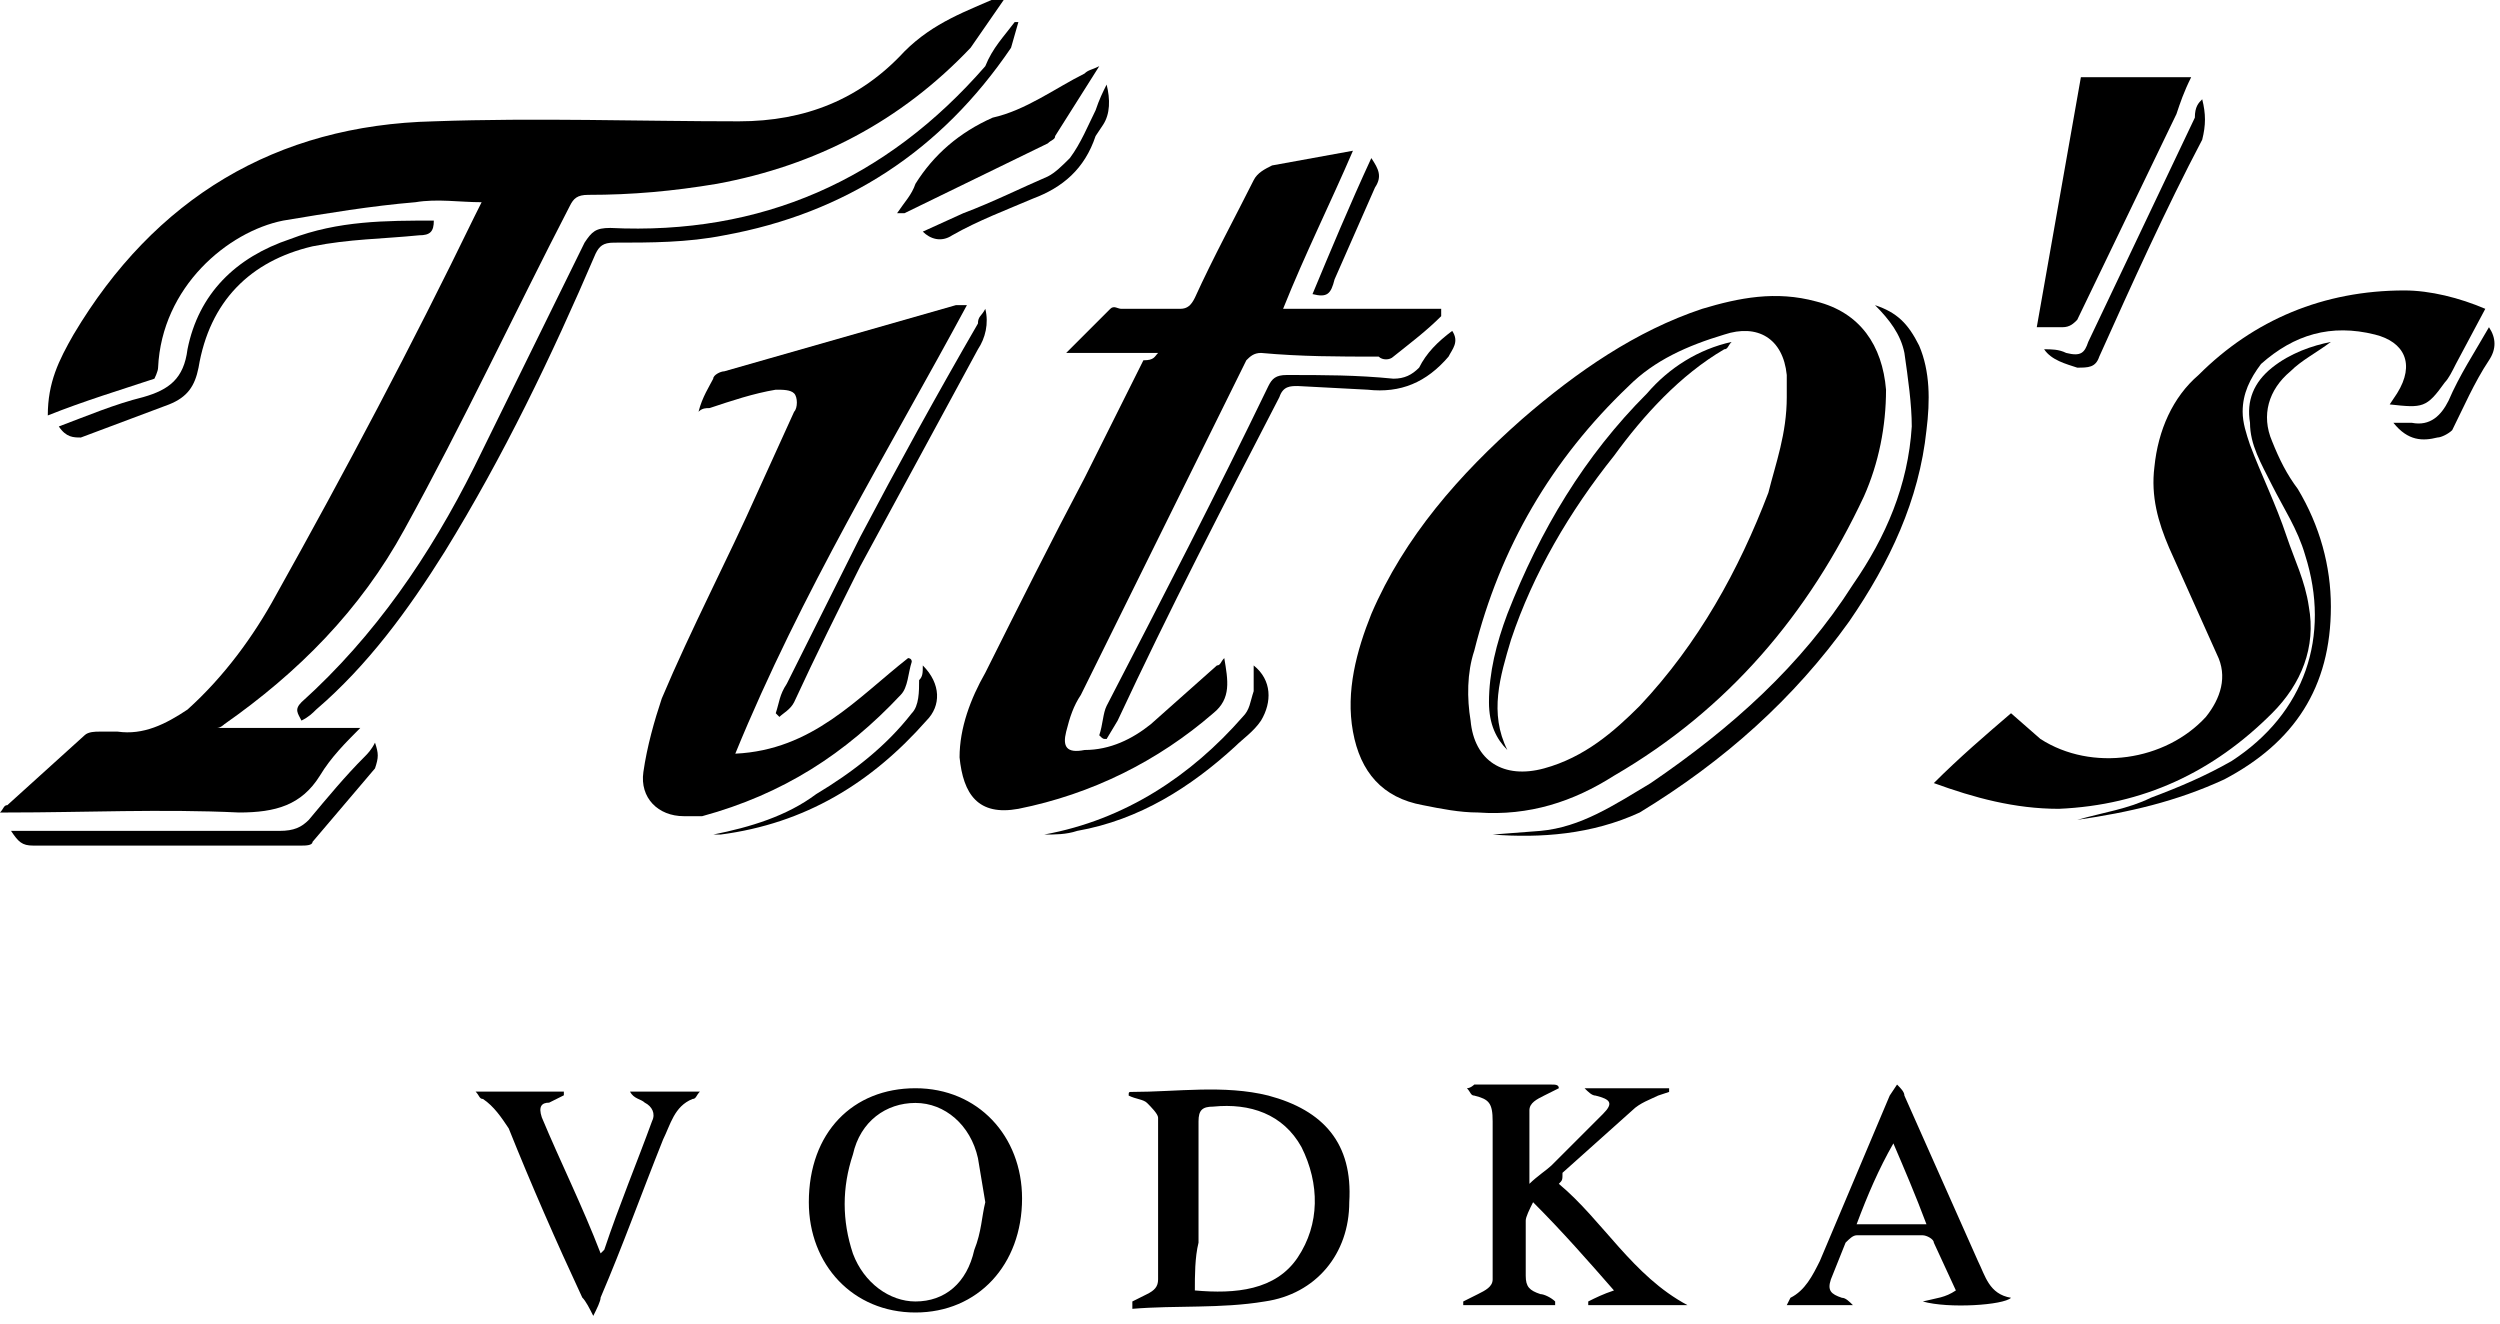 <svg height="36" viewBox="0 0 68 36" width="68" xmlns="http://www.w3.org/2000/svg"><path d="m1.3 11.3c0-.9.3-1.5.7-2.2 2.2-3.7 5.5-5.7 9.8-5.8 2.8-.1 5.6 0 8.3 0 1.8 0 3.3-.6 4.5-1.9.8-.8 1.7-1.1 2.6-1.5 0 0 .1 0 .1.1l-.9 1.3c-1.9 2-4.2 3.2-6.9 3.7-1.2.2-2.3.3-3.5.3-.3 0-.4.1-.5.3-1.5 2.9-2.9 5.9-4.5 8.8-1.2 2.2-2.9 3.9-4.9 5.3 0 0-.1.1-.2.1h3.9c-.4.4-.8.8-1.1 1.3-.5.8-1.2 1-2.2 1-2.1-.1-4.2 0-6.3 0h-.2c.1-.1.1-.2.2-.2l2.1-1.9c.1-.1.3-.1.4-.1h.5c.7.1 1.3-.2 1.9-.6 1-.9 1.8-2 2.4-3.1 1.9-3.4 3.7-6.8 5.4-10.3l.2-.4c-.6 0-1.2-.1-1.8 0-1.2.1-2.4.3-3.6.5-1.5.3-3.3 1.8-3.4 4 0 .1-.1.3-.1.3-.9.3-1.9.6-2.9 1"/><path d="m48.6 10.8v-.6c-.1-1-.8-1.4-1.7-1.1-1 .3-1.9.7-2.6 1.4-2.1 2-3.5 4.4-4.2 7.2-.2.6-.2 1.3-.1 1.9.1 1.1.9 1.6 2 1.3s1.9-1 2.6-1.7c1.6-1.7 2.7-3.7 3.5-5.8.2-.8.5-1.6.5-2.6m-8.4 11.3c-.5 0-1-.1-1.5-.2-1.1-.2-1.7-.9-1.9-2s.1-2.2.5-3.2c.9-2.1 2.4-3.8 4.1-5.3 1.5-1.3 3.1-2.4 4.9-3 1-.3 2-.5 3.1-.2 1.2.3 1.8 1.2 1.9 2.4 0 1-.2 2-.6 2.9-1.5 3.2-3.7 5.8-6.8 7.6-1.1.7-2.3 1.1-3.7 1"/><path d="m31.5 9.6h-2.5l1.2-1.2c.1-.1.2 0 .3 0h1.6c.2 0 .3-.1.4-.3.5-1.1 1.1-2.2 1.6-3.2.1-.2.3-.3.5-.4l2.2-.4c-.6 1.4-1.3 2.8-1.9 4.3h4.3v.2c-.4.4-.8.7-1.3 1.1-.1.1-.3.1-.4 0-1.1 0-2.1 0-3.2-.1-.2 0-.3.1-.4.2l-4.5 9.1c-.2.3-.3.6-.4 1s0 .6.5.5c.7 0 1.3-.3 1.8-.7l1.8-1.6c.1 0 .1-.1.2-.2.1.6.2 1.1-.3 1.5-1.5 1.3-3.3 2.2-5.3 2.6-1.1.2-1.5-.4-1.6-1.4 0-.8.3-1.6.7-2.3.9-1.8 1.8-3.6 2.7-5.3l1.6-3.2c.3 0 .3-.1.4-.2"/><path d="m20 20.5c2.1-.1 3.3-1.5 4.7-2.6 0 0 .1 0 .1.1-.1.3-.1.7-.3.9-1.5 1.6-3.2 2.7-5.4 3.3h-.5c-.7 0-1.2-.5-1.1-1.2s.3-1.4.5-2c.8-1.9 1.8-3.8 2.6-5.6l1-2.2c.1-.1.1-.4 0-.5s-.3-.1-.5-.1c-.6.1-1.2.3-1.8.5-.1 0-.2 0-.3.1.1-.4.3-.7.4-.9 0-.1.2-.2.3-.2l6.3-1.8h.3c-2.1 3.9-4.5 7.8-6.3 12.2"/><path d="m52.6 21.3c.7-.7 1.4-1.3 2.1-1.9l.8.7c1.4.9 3.4.6 4.5-.6.4-.5.6-1.1.3-1.7l-1.3-2.9c-.3-.7-.5-1.4-.4-2.2.1-1 .5-1.9 1.2-2.5 1.5-1.5 3.4-2.3 5.6-2.3.7 0 1.5.2 2.2.5l-.8 1.5c-.1.2-.2.4-.3.5-.5.7-.6.7-1.5.6l.2-.3c.5-.8.2-1.4-.6-1.6-1.2-.3-2.2 0-3.1.8-.3.4-.5.8-.5 1.3 0 .3.1.6.2.9.3.8.7 1.6 1 2.5.2.6.5 1.2.6 1.9.2 1.1-.2 2.1-1 2.9-1.6 1.6-3.5 2.5-5.8 2.6-1.2 0-2.3-.3-3.4-.7"/><path d="m55.4 8.9 1.2-6.8h3c-.2.4-.3.7-.4 1l-2.7 5.6c-.1.1-.2.2-.4.2z"/><path d="m42.4 32.2c1.2 1 2 2.5 3.5 3.3h-2.7v-.1c.2-.1.4-.2.7-.3-.7-.8-1.4-1.6-2.2-2.4-.1.2-.2.4-.2.5v1.5c0 .3.1.4.4.5.1 0 .3.1.4.2v.1h-2.5v-.1l.4-.2c.2-.1.4-.2.4-.4v-4.3c0-.5-.1-.6-.5-.7-.1 0-.1-.1-.2-.2.1 0 .2-.1.2-.1h2.1c.1 0 .2 0 .2.1l-.4.2c-.2.1-.4.2-.4.4v2c.2-.2.5-.4.6-.5l1.4-1.4c.3-.3.2-.4-.2-.5-.1 0-.2-.1-.3-.2h2.3v.1l-.3.1c-.2.1-.5.2-.7.4l-1.9 1.7c0 .2 0 .2-.1.3"/><path d="m32.5 35.1c1.1.1 2.2 0 2.8-.9s.6-2 .1-3c-.5-.9-1.4-1.2-2.4-1.1-.3 0-.4.1-.4.4v3.3c-.1.4-.1.9-.1 1.3m-1.7.3.4-.2c.2-.1.3-.2.3-.4v-4.4c0-.1-.2-.3-.3-.4s-.3-.1-.5-.2c0-.1 0-.1.1-.1 1.2 0 2.5-.2 3.7.1 1.5.4 2.3 1.3 2.2 2.9 0 1.4-.9 2.5-2.3 2.7-1.2.2-2.4.1-3.6.2z"/><path d="m27.7.6-.2.7c-1.9 2.8-4.5 4.5-7.8 5.1-1 .2-2 .2-3 .2-.3 0-.4.1-.5.3-1.2 2.8-2.5 5.5-4.1 8.1-1 1.6-2.1 3.1-3.5 4.3-.1.1-.2.2-.4.3-.1-.2-.2-.3 0-.5 2-1.8 3.5-4 4.7-6.4l3-6.1c.2-.3.3-.4.7-.4 4.1.2 7.5-1.3 10.2-4.4.2-.5.5-.8.8-1.2h.1"/><path d="m26.8 32.7-.2-1.2c-.2-.9-.9-1.5-1.7-1.5s-1.5.5-1.7 1.4c-.3.9-.3 1.8 0 2.7.3.8 1 1.3 1.7 1.3.8 0 1.4-.5 1.6-1.4.2-.5.2-.9.3-1.3m-1.9-3.1c1.7 0 2.9 1.3 2.9 3 0 1.8-1.2 3.1-2.9 3.1s-2.9-1.3-2.9-3c0-1.9 1.2-3.1 2.9-3.1"/><path d="m51.5 31.1c-.4.7-.7 1.4-1 2.2h1.9c-.3-.8-.6-1.5-.9-2.2m1.7 4-.6-1.3c0-.1-.2-.2-.3-.2h-1.8c-.1 0-.2.1-.3.2l-.4 1c-.1.3 0 .4.3.5.1 0 .2.1.3.2h-1.8l.1-.2c.4-.2.6-.6.8-1l1.9-4.5.2-.3c.1.1.2.2.2.3l2 4.5c.2.4.3.9.9 1-.2.2-1.7.3-2.4.1.4-.1.6-.1.9-.3"/><path d="m16.437 33.992c.4-1.2.9-2.4 1.3-3.5.1-.2 0-.4-.2-.5-.1-.1-.3-.1-.4-.3h1.9c-.1.1-.1.2-.2.2-.5.2-.6.7-.8 1.1-.6 1.5-1.1 2.9-1.7 4.3 0 .1-.1.3-.2.5-.1-.2-.2-.4-.3-.5-.7-1.5-1.4-3.1-2-4.6-.2-.3-.4-.6-.7-.8-.1 0-.1-.1-.2-.2h2.4v.1l-.4.2c-.2 0-.3.1-.2.4.5 1.2 1.1 2.4 1.6 3.7z"/><path d="m40.6 22.7 1.3-.1c1.1-.1 2-.7 3-1.3 2.2-1.5 4.1-3.2 5.5-5.4.9-1.3 1.5-2.7 1.6-4.3 0-.6-.1-1.3-.2-2-.1-.5-.4-.9-.8-1.3.6.2.9.5 1.2 1.1.3.7.3 1.5.2 2.3-.2 1.9-1 3.6-2.1 5.2-1.5 2.1-3.4 3.8-5.7 5.2-1.3.6-2.7.7-4 .6"/><path d="m39.5 9c.2.3 0 .5-.1.7-.6.7-1.3 1-2.2.9l-1.9-.1c-.2 0-.4 0-.5.3-1.5 2.9-3 5.8-4.4 8.8l-.3.5c-.1 0-.1 0-.2-.1.1-.3.1-.6.2-.8 1.5-2.9 3-5.8 4.4-8.7.1-.2.2-.3.5-.3 1 0 1.9 0 2.9.1.3 0 .5-.1.7-.3.2-.4.5-.7.9-1"/><path d="m63.4 9.3c-.4.3-.8.5-1.1.8-.6.5-.8 1.2-.5 1.9.2.5.4.9.7 1.3.6 1 .9 2.1.9 3.2 0 2.2-1 3.7-2.9 4.7-1.3.6-2.6.9-4 1.1.7-.2 1.4-.3 2-.6.8-.3 1.5-.6 2.2-1 2-1.3 2.7-3.4 2-5.6-.2-.7-.6-1.3-.9-1.9s-.6-1.1-.6-1.7c-.1-.6.1-1.1.6-1.5s1.1-.6 1.6-.7"/><path d="m29.9 1.8-1.2 1.9c0 .1-.1.1-.2.2l-3.9 1.9h-.2c.2-.3.4-.5.5-.8.5-.8 1.2-1.4 2.1-1.8.9-.2 1.7-.8 2.5-1.2.1-.1.2-.1.4-.2"/><path d="m1.6 11.6c.8-.3 1.5-.6 2.3-.8.7-.2 1.1-.5 1.2-1.3.3-1.5 1.3-2.5 2.8-3 1.3-.5 2.6-.5 3.9-.5 0 .3-.1.4-.4.4-1 .1-1.9.1-2.9.3-1.7.4-2.8 1.5-3.1 3.3-.1.5-.3.8-.8 1l-2.4.9c-.2 0-.4 0-.6-.3"/><path d="m.3 22.6h7.3c.4 0 .6-.1.8-.3.5-.6 1-1.2 1.5-1.7.1-.1.2-.2.3-.4.1.3.1.4 0 .7l-1.7 2c0 .1-.2.1-.3.1h-7.3c-.3 0-.4-.1-.6-.4"/><path d="m26.8 8.4c.1.4 0 .8-.2 1.1l-3.2 5.9c-.6 1.2-1.2 2.4-1.8 3.7-.1.2-.3.3-.4.4l-.1-.1c.1-.3.1-.5.3-.8l2-4c1-1.9 2.1-3.9 3.2-5.8 0-.2.1-.2.2-.4"/><path d="m59.9 2.7c.1.4.1.7 0 1.1-1 1.9-1.9 3.9-2.8 5.9-.1.3-.3.3-.6.3-.3-.1-.7-.2-.9-.5.2 0 .4 0 .6.1.4.1.5 0 .6-.3l2.9-6.1c0-.3.1-.4.2-.5"/><path d="m30.1 2.3c.1.4.1.8-.1 1.1l-.2.3c-.3.9-.9 1.4-1.7 1.7-.7.3-1.5.6-2.2 1-.3.2-.6.1-.8-.1l1.1-.5c.8-.3 1.6-.7 2.3-1 .2-.1.4-.3.6-.5.3-.4.5-.9.7-1.3.1-.3.2-.5.3-.7"/><path d="m34.1 18.1c.5.4.5 1 .2 1.5-.2.3-.5.5-.7.7-1.2 1.1-2.6 2-4.3 2.3-.3.1-.6.1-.9.1 2.2-.4 4-1.6 5.4-3.2.2-.2.2-.4.3-.7z"/><path d="m25.1 18.1c.5.5.5 1.1.1 1.5-1.5 1.7-3.3 2.8-5.6 3.1h-.2c1-.2 2-.5 2.8-1.1 1-.6 1.9-1.3 2.6-2.2.2-.2.2-.6.2-.9.1-.1.1-.2.1-.4"/><path d="m65.1 11.5h.5c.5.1.8-.2 1-.6.3-.7.7-1.3 1.1-2 .2.3.2.6 0 .9-.4.6-.7 1.3-1 1.9-.1.1-.3.2-.4.2-.4.1-.8.1-1.2-.4"/><path d="m35.7 8c.5-1.2 1-2.4 1.6-3.7.2.3.3.5.1.8l-1.1 2.5c-.1.4-.2.5-.6.4"/><path d="m47.1 9.3c-.1.1-.1.2-.2.2-1.2.7-2.2 1.8-3 2.9-1.2 1.5-2.2 3.2-2.8 5-.3 1-.6 2-.1 3-.3-.3-.5-.7-.5-1.3 0-.8.2-1.6.5-2.4.9-2.3 2.1-4.3 3.8-6 .6-.7 1.4-1.2 2.3-1.4"/></svg>